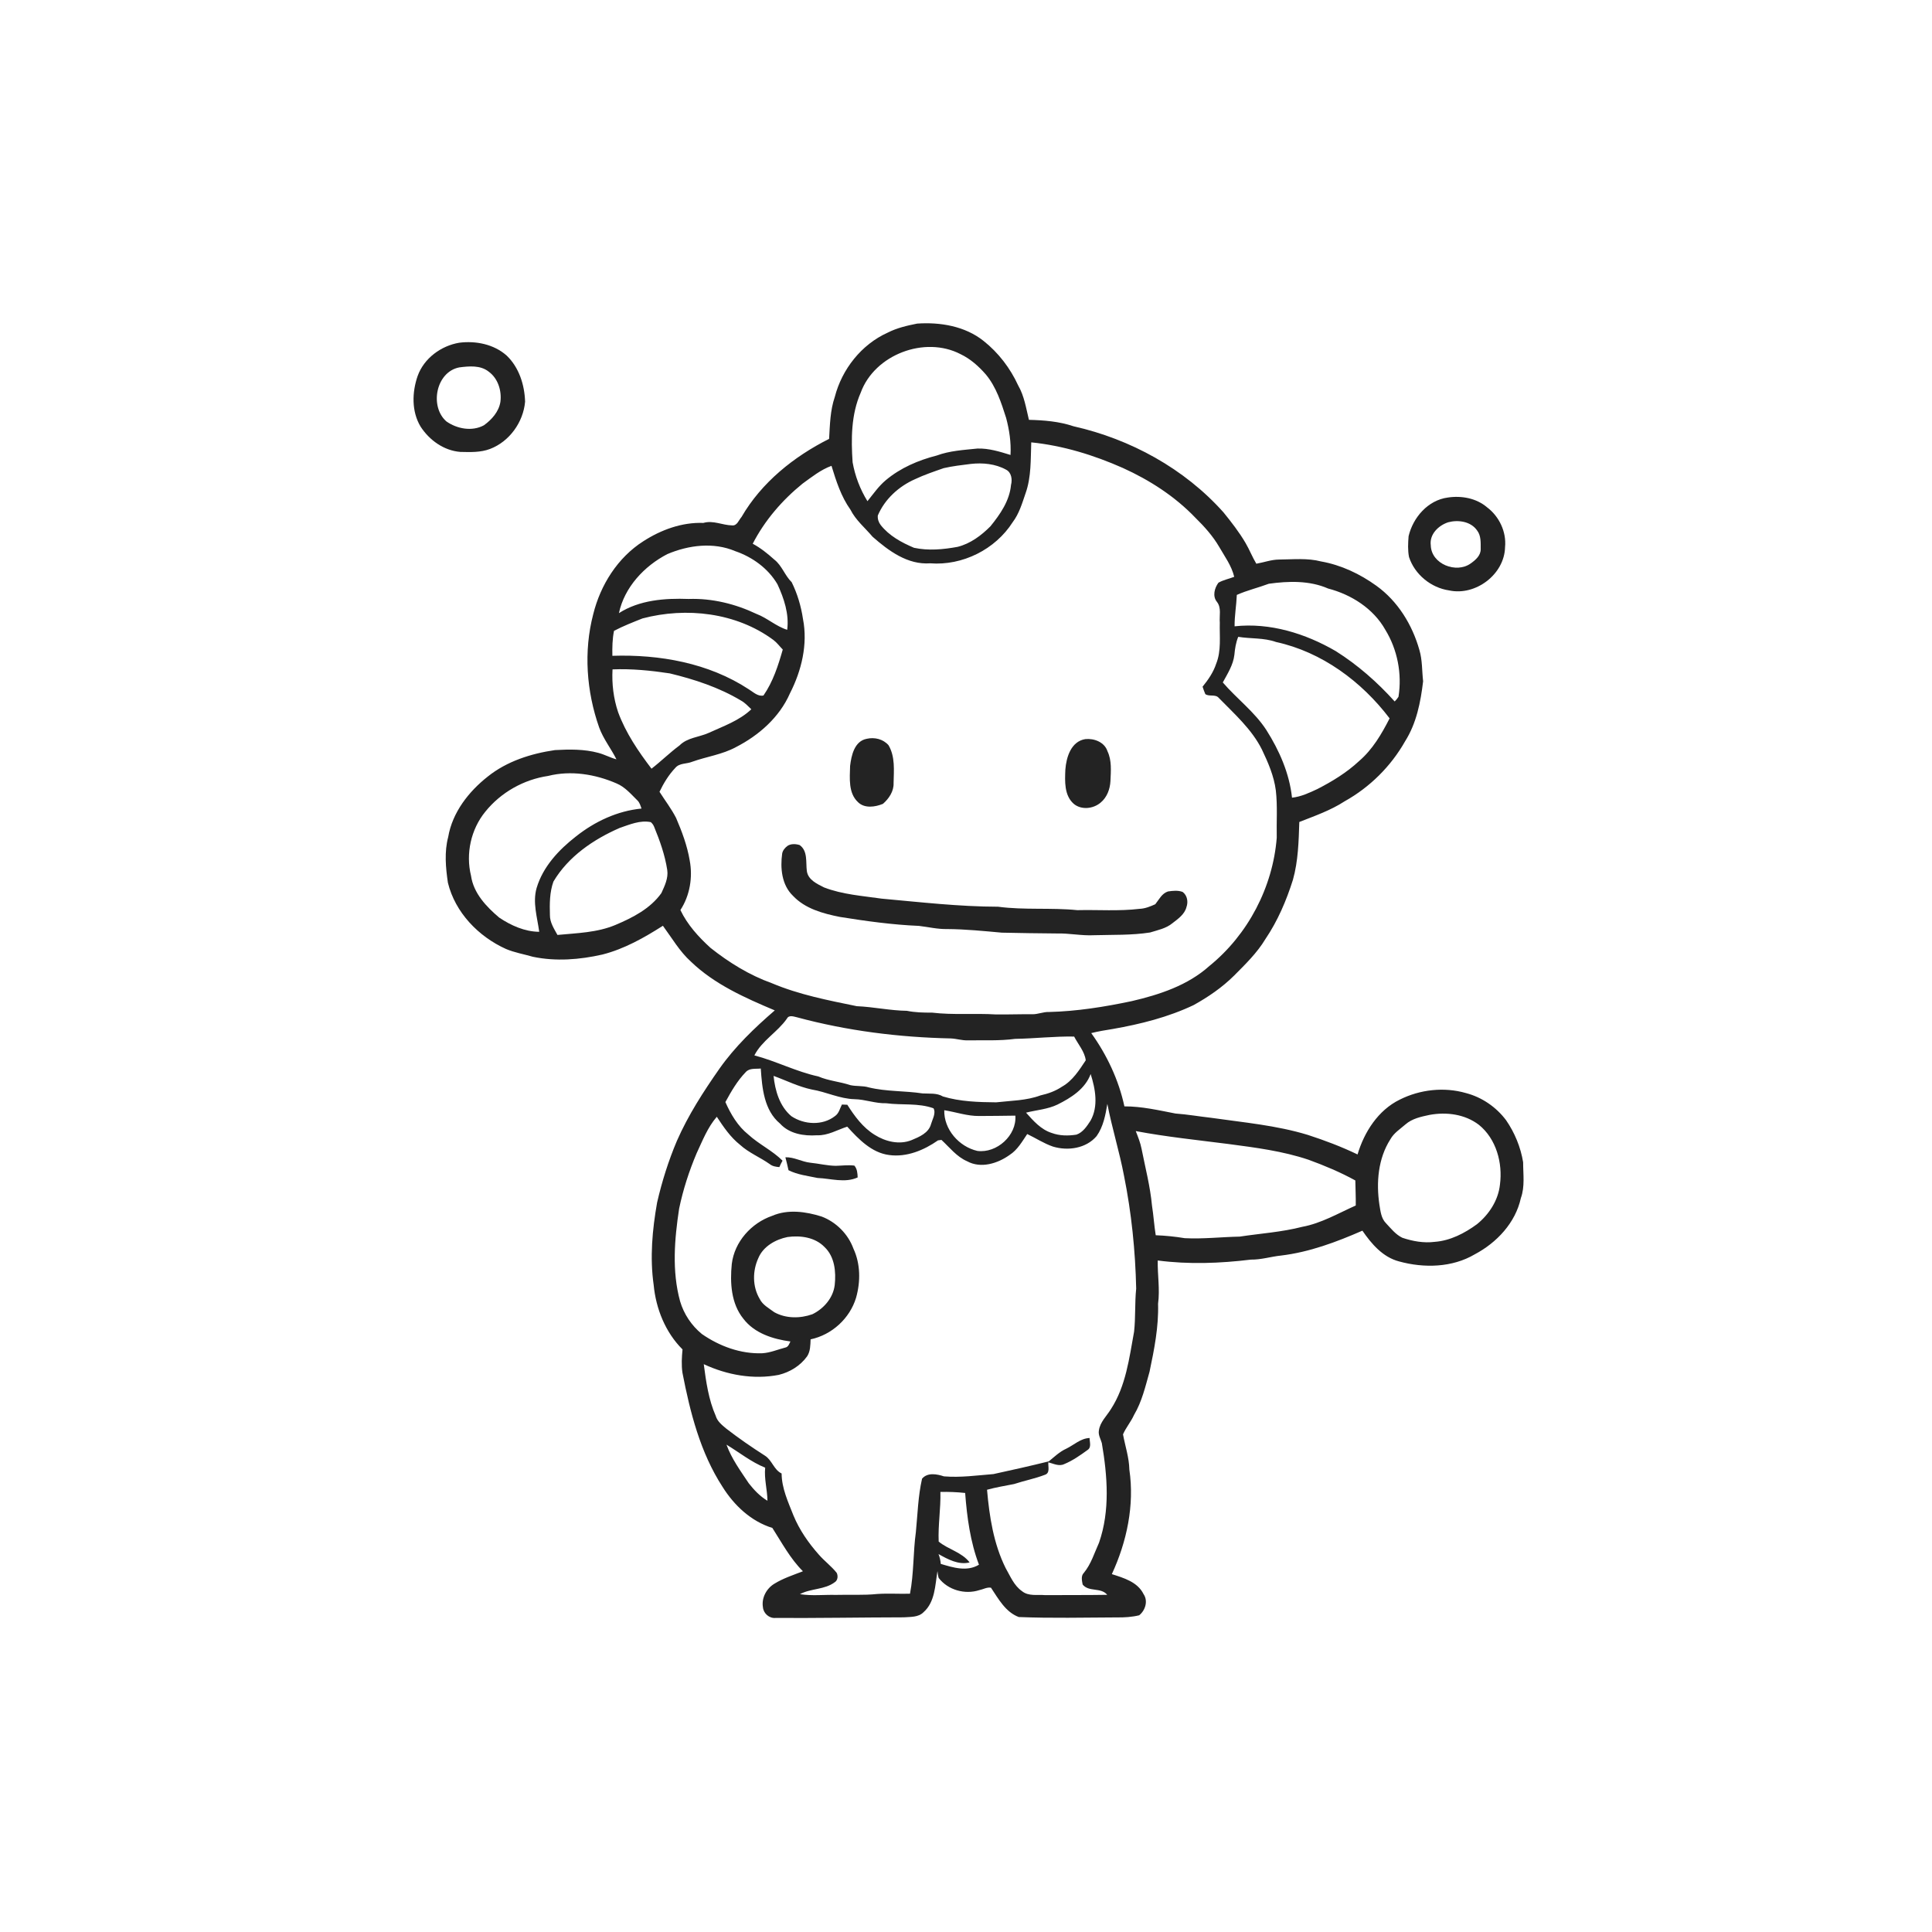 <svg xmlns="http://www.w3.org/2000/svg" width="1024pt" height="1024pt" viewBox="0 0 1024 1024" version="1.1">
<g id="#ffffffff">
<path fill="#ffffff" opacity="0" d=" M 0.00 0.00 L 1024.00 0.00 L 1024.00 1024.00 L 0.00 1024.00 L 0.00 0.00 M 470.51 176.30 C 456.56 182.57 446.23 195.71 442.45 210.41 C 440.00 217.53 439.88 225.17 439.44 232.61 C 420.74 242.01 403.63 255.72 393.02 274.01 C 391.55 275.65 390.69 278.78 388.02 278.47 C 382.89 278.37 377.97 275.64 372.80 277.16 C 361.46 276.74 350.39 280.79 340.96 286.88 C 327.38 295.53 318.26 310.04 314.43 325.51 C 309.26 345.23 310.83 366.45 317.58 385.62 C 319.80 391.69 323.87 396.74 326.73 402.46 C 323.44 401.59 320.44 399.90 317.15 399.04 C 309.67 397.01 301.81 397.14 294.13 397.56 C 281.44 399.42 268.68 403.46 258.54 411.58 C 248.40 419.55 239.76 430.62 237.56 443.59 C 235.46 451.51 236.22 459.87 237.40 467.87 C 241.26 483.67 253.58 496.39 268.19 502.98 C 272.76 504.91 277.69 505.73 282.44 507.11 C 294.61 509.66 307.26 508.66 319.30 505.92 C 330.87 502.98 341.36 497.04 351.35 490.68 C 356.14 497.17 360.20 504.28 366.26 509.74 C 378.75 521.74 394.89 528.88 410.65 535.53 C 399.90 544.81 389.57 554.73 381.35 566.38 C 372.85 578.53 364.74 591.06 358.77 604.69 C 354.30 615.23 350.85 626.20 348.28 637.36 C 345.74 651.73 344.38 666.54 346.46 681.06 C 347.65 693.64 352.69 706.21 361.75 715.22 C 361.36 719.32 361.11 723.47 361.71 727.58 C 365.78 748.58 371.17 769.89 382.94 788.03 C 389.11 797.90 398.08 806.35 409.37 809.84 C 414.41 817.71 418.86 826.13 425.57 832.80 C 420.45 834.79 415.15 836.50 410.45 839.40 C 406.25 841.90 403.53 846.96 404.37 851.87 C 404.63 855.11 407.69 857.84 410.98 857.55 C 433.66 857.67 456.34 857.26 479.03 857.22 C 482.58 856.94 486.79 857.27 489.49 854.50 C 495.62 849.12 495.63 840.19 496.87 832.73 C 497.04 833.93 497.16 835.14 497.51 836.33 C 502.41 842.75 511.42 845.28 519.06 842.80 C 521.10 842.40 523.13 841.13 525.24 841.52 C 529.18 847.43 532.95 854.43 539.96 857.06 C 557.30 857.76 574.69 857.33 592.04 857.26 C 595.97 857.32 599.94 857.07 603.78 856.14 C 607.04 853.58 608.61 848.53 606.11 844.91 C 602.93 838.45 595.61 836.35 589.30 834.32 C 597.24 817.17 601.37 797.77 598.58 778.92 C 598.46 772.54 596.35 766.44 595.22 760.23 C 596.80 756.60 599.44 753.56 601.06 749.95 C 605.24 742.90 607.08 734.86 609.28 727.05 C 611.78 715.18 614.16 703.19 613.80 691.00 C 614.83 683.36 613.48 675.73 613.62 668.08 C 630.00 670.23 646.66 669.61 663.01 667.62 C 668.43 667.71 673.62 666.02 678.97 665.47 C 694.02 663.67 708.29 658.31 722.10 652.28 C 726.92 659.29 732.90 666.30 741.47 668.56 C 754.67 672.21 769.72 671.90 781.74 664.77 C 793.31 658.64 803.23 648.10 806.08 635.04 C 808.30 628.92 807.28 622.35 807.29 616.00 C 805.98 608.02 802.83 600.36 798.24 593.71 C 793.00 586.74 785.41 581.53 776.95 579.34 C 765.40 576.01 752.59 577.45 741.89 582.83 C 730.44 588.43 723.08 599.97 719.53 611.88 C 711.02 607.79 702.18 604.44 693.20 601.53 C 676.53 596.44 659.10 594.93 641.94 592.46 C 635.62 591.75 629.36 590.65 623.02 590.19 C 614.09 588.46 605.10 586.37 595.96 586.40 C 592.95 572.42 586.70 559.17 578.38 547.56 C 582.15 546.62 585.98 545.98 589.82 545.38 C 604.49 542.81 619.11 539.14 632.62 532.73 C 640.38 528.43 647.77 523.37 654.09 517.10 C 660.09 511.06 666.31 505.04 670.72 497.68 C 677.21 488.09 681.81 477.32 685.28 466.31 C 688.08 456.35 688.33 445.94 688.66 435.67 C 696.86 432.44 705.27 429.53 712.71 424.69 C 726.04 417.25 737.24 406.15 744.75 392.86 C 750.77 383.35 752.97 372.09 754.28 361.10 C 753.65 355.56 753.91 349.90 752.31 344.51 C 748.55 331.16 740.87 318.62 729.50 310.46 C 720.80 304.18 710.81 299.46 700.22 297.58 C 692.95 295.69 685.38 296.51 677.97 296.57 C 673.84 296.59 669.92 298.09 665.88 298.78 C 663.74 295.23 662.25 291.33 660.15 287.76 C 656.77 282.01 652.66 276.72 648.46 271.55 C 627.75 248.34 599.18 232.74 568.98 225.93 C 561.39 223.36 553.31 222.72 545.35 222.52 C 543.84 216.33 542.89 209.88 539.65 204.28 C 535.46 195.15 529.21 186.96 521.33 180.71 C 511.53 172.87 498.35 170.66 486.12 171.51 C 480.78 172.57 475.39 173.81 470.51 176.30 M 243.42 181.65 C 233.75 183.27 224.72 189.90 221.36 199.27 C 218.37 207.89 218.08 218.07 222.91 226.10 C 227.56 233.29 235.26 238.84 243.95 239.52 C 249.24 239.64 254.73 239.87 259.76 237.94 C 270.03 234.01 277.35 223.77 278.31 212.91 C 278.04 204.01 275.11 194.73 268.54 188.46 C 261.78 182.44 252.21 180.54 243.42 181.65 M 767.39 263.70 C 756.85 265.09 748.93 274.26 746.58 284.21 C 746.30 287.87 746.09 291.62 746.81 295.24 C 749.81 304.46 758.47 311.54 768.02 312.92 C 782.02 316.00 797.38 304.48 797.71 290.00 C 798.51 281.90 794.61 273.70 788.14 268.86 C 782.48 264.03 774.61 262.61 767.39 263.70 Z" />
<path fill="#ffffff" opacity="0" d=" M 456.19 208.14 C 463.53 187.96 490.10 177.85 509.09 187.70 C 514.33 190.20 518.74 194.13 522.52 198.48 C 528.04 205.11 530.69 213.44 533.27 221.51 C 534.97 227.90 535.96 234.51 535.59 241.14 C 529.90 239.38 524.05 237.54 518.03 237.74 C 510.80 238.50 503.41 238.88 496.52 241.43 C 486.77 243.91 477.26 247.99 469.50 254.50 C 465.69 257.69 462.87 261.80 459.77 265.64 C 455.87 259.34 453.20 252.32 451.90 245.02 C 451.06 232.65 451.10 219.69 456.19 208.14 Z" />
<path fill="#ffffff" opacity="0" d=" M 243.42 194.73 C 248.60 194.06 254.62 193.48 258.99 196.96 C 263.93 200.52 265.98 207.08 265.23 212.95 C 264.42 218.18 260.64 222.42 256.48 225.41 C 250.23 228.81 242.26 227.33 236.61 223.37 C 227.55 215.46 231.06 197.12 243.42 194.73 Z" />
<path fill="#ffffff" opacity="0" d=" M 546.58 234.46 C 563.38 236.16 579.74 241.21 595.14 248.03 C 609.36 254.48 622.74 263.09 633.58 274.42 C 638.33 279.08 642.83 284.08 646.19 289.85 C 649.14 294.97 652.77 299.87 654.16 305.72 C 651.39 306.81 648.40 307.37 645.80 308.84 C 643.70 311.69 642.54 316.00 645.00 319.00 C 647.48 322.14 646.20 326.34 646.52 330.01 C 646.32 337.30 647.40 344.90 644.58 351.84 C 643.10 356.36 640.36 360.31 637.39 363.96 C 637.84 365.27 638.27 366.61 638.84 367.89 C 640.92 369.39 644.22 367.75 646.01 369.94 C 654.28 378.41 663.42 386.46 668.81 397.20 C 672.12 404.14 675.25 411.30 676.22 418.99 C 677.17 427.30 676.51 435.68 676.70 444.02 C 674.62 470.23 661.46 495.41 640.99 511.99 C 629.55 522.28 614.55 527.19 599.84 530.62 C 585.39 533.67 570.76 536.02 555.98 536.38 C 552.92 536.25 550.07 537.66 547.03 537.57 C 540.68 537.50 534.33 537.74 527.99 537.68 C 516.66 536.97 505.27 538.06 493.98 536.71 C 489.51 536.74 485.04 536.64 480.65 535.75 C 471.74 535.63 463.01 533.67 454.13 533.30 C 438.88 530.18 423.48 527.19 409.06 521.10 C 397.23 516.87 386.40 510.17 376.59 502.39 C 370.26 496.63 364.33 490.13 360.63 482.34 C 365.65 474.68 367.26 464.94 365.55 456.01 C 364.24 448.22 361.46 440.78 358.35 433.55 C 355.86 428.66 352.48 424.29 349.55 419.67 C 351.75 415.08 354.43 410.67 357.95 406.97 C 360.16 404.33 363.99 404.98 366.93 403.73 C 374.57 401.00 382.81 399.92 390.02 396.01 C 402.18 389.79 413.14 380.19 418.69 367.49 C 424.84 355.46 428.23 341.48 425.59 328.04 C 424.59 321.32 422.62 314.65 419.60 308.57 C 415.94 305.00 414.47 299.77 410.40 296.60 C 406.87 293.44 403.16 290.43 398.96 288.19 C 405.32 275.83 414.58 265.10 425.34 256.36 C 430.21 252.84 435.00 248.98 440.71 246.90 C 443.19 254.99 445.80 263.18 450.77 270.16 C 453.59 275.77 458.51 279.77 462.49 284.49 C 470.98 291.94 481.06 299.44 493.01 298.57 C 510.12 299.90 527.50 291.24 536.73 276.79 C 540.17 272.26 541.76 266.73 543.58 261.43 C 546.65 252.79 546.24 243.48 546.58 234.46 M 459.41 391.57 C 452.85 392.81 451.24 400.38 450.57 405.97 C 450.40 412.43 449.55 420.34 454.78 425.18 C 458.27 428.60 463.84 427.75 467.97 426.06 C 471.11 423.34 473.79 419.40 473.62 415.07 C 473.75 408.31 474.53 401.10 470.95 395.00 C 468.11 391.72 463.55 390.63 459.41 391.57 M 575.24 391.74 C 567.67 392.95 565.14 401.36 564.66 407.95 C 564.39 414.07 564.03 421.52 569.03 425.98 C 573.06 429.44 579.45 428.73 583.34 425.41 C 586.71 422.65 588.34 418.26 588.56 414.00 C 588.78 408.69 589.34 403.10 586.98 398.15 C 585.42 393.34 579.91 391.26 575.24 391.74 M 417.45 448.29 C 416.09 449.29 414.88 450.68 414.57 452.39 C 413.49 460.13 414.32 469.04 420.25 474.75 C 426.70 481.65 436.20 484.20 445.16 485.99 C 459.03 488.21 472.98 490.15 487.04 490.74 C 492.03 491.32 496.95 492.53 502.01 492.42 C 511.70 492.48 521.34 493.46 530.98 494.33 C 540.65 494.57 550.32 494.66 559.99 494.76 C 566.69 494.57 573.29 496.05 580.00 495.68 C 589.85 495.40 599.78 495.76 609.54 494.24 C 613.62 492.98 618.02 492.12 621.40 489.33 C 624.37 487.02 627.87 484.64 628.85 480.77 C 629.86 477.99 629.29 474.55 626.81 472.74 C 624.34 471.81 621.59 472.12 619.05 472.49 C 615.81 473.52 614.30 476.79 612.33 479.26 C 609.69 480.45 606.94 481.59 604.01 481.70 C 593.05 483.02 582.00 482.13 571.00 482.40 C 557.04 480.99 542.91 482.44 529.00 480.58 C 508.35 480.54 487.84 478.16 467.30 476.30 C 457.05 474.82 446.54 474.12 436.80 470.37 C 433.04 468.47 428.27 466.34 427.64 461.64 C 427.03 457.00 428.24 450.99 423.81 447.89 C 421.82 447.26 419.26 447.12 417.45 448.29 Z" />
<path fill="#ffffff" opacity="0" d=" M 514.53 245.89 C 520.82 245.19 527.55 245.81 533.17 248.90 C 536.10 250.33 536.63 254.14 535.86 257.00 C 535.10 265.42 530.11 272.59 524.94 278.96 C 520.09 283.83 514.30 288.17 507.52 289.85 C 499.92 291.24 492.07 291.98 484.44 290.34 C 477.83 287.54 471.25 283.99 466.75 278.23 C 465.66 276.81 465.08 275.01 465.26 273.22 C 468.96 264.51 476.39 257.78 484.97 253.98 C 489.89 251.65 495.07 249.92 500.20 248.12 C 504.92 247.04 509.74 246.49 514.53 245.89 Z" />
<path fill="#ffffff" opacity="0" d=" M 767.59 276.81 C 772.87 275.41 779.56 276.33 782.87 281.13 C 785.05 283.91 784.78 287.65 784.80 290.98 C 784.89 294.39 782.09 296.82 779.54 298.61 C 771.92 304.17 758.57 298.98 758.34 289.02 C 757.56 283.17 762.43 278.49 767.59 276.81 Z" />
<path fill="#ffffff" opacity="0" d=" M 353.69 293.69 C 364.93 288.91 378.17 287.23 389.66 292.11 C 398.80 295.24 407.16 301.28 412.08 309.69 C 415.54 317.18 418.32 325.45 417.23 333.81 C 411.31 331.98 406.70 327.56 400.93 325.38 C 389.74 320.07 377.43 317.04 365.01 317.46 C 352.39 317.00 338.95 317.99 328.04 324.98 C 330.97 311.24 341.45 300.04 353.69 293.69 Z" />
<path fill="#ffffff" opacity="0" d=" M 672.50 309.40 C 682.89 307.95 694.09 307.62 703.90 311.92 C 716.20 315.12 727.92 322.53 734.25 333.80 C 740.70 344.34 743.16 357.12 741.23 369.31 C 740.65 370.21 739.98 371.04 739.21 371.79 C 730.04 361.60 719.62 352.43 708.01 345.12 C 691.93 335.76 673.09 329.90 654.36 331.96 C 654.30 326.37 655.32 320.87 655.54 315.31 C 661.02 312.86 666.90 311.51 672.50 309.40 Z" />
<path fill="#ffffff" opacity="0" d=" M 340.54 327.78 C 363.77 321.65 390.27 324.67 409.88 339.17 C 411.79 340.59 413.21 342.57 414.88 344.27 C 412.46 352.75 409.73 361.30 404.66 368.62 C 401.69 369.33 399.18 366.71 396.80 365.30 C 375.61 351.39 349.57 346.78 324.57 347.59 C 324.49 343.16 324.55 338.72 325.44 334.36 C 330.31 331.80 335.44 329.81 340.54 327.78 Z" />
<path fill="#ffffff" opacity="0" d=" M 656.29 337.53 C 662.95 338.63 669.89 337.96 676.33 340.27 C 700.60 345.56 721.70 361.20 736.52 380.75 C 732.30 389.02 727.49 397.25 720.35 403.37 C 713.80 409.48 706.12 414.17 698.19 418.23 C 693.91 420.24 689.54 422.28 684.79 422.79 C 683.42 409.91 678.06 397.74 671.17 386.89 C 664.91 377.25 655.53 370.34 648.11 361.71 C 650.63 357.05 653.64 352.44 654.25 347.05 C 654.54 343.80 655.05 340.56 656.29 337.53 Z" />
<path fill="#ffffff" opacity="0" d=" M 324.65 354.79 C 334.80 354.37 344.96 355.39 354.99 356.91 C 368.10 360.08 381.13 364.35 392.76 371.32 C 394.87 372.48 396.50 374.29 398.22 375.93 C 391.81 381.99 383.41 384.87 375.55 388.48 C 370.45 390.76 364.28 390.92 360.16 395.10 C 354.98 398.93 350.41 403.48 345.31 407.42 C 338.27 398.18 331.66 388.45 327.62 377.48 C 325.16 370.20 324.24 362.46 324.65 354.79 Z" />
<path fill="#ffffff" opacity="0" d=" M 290.51 411.26 C 302.56 408.22 315.50 410.33 326.78 415.23 C 331.28 417.11 334.44 420.91 337.84 424.24 C 339.05 425.38 339.46 427.03 340.02 428.55 C 327.25 429.78 315.28 435.40 305.30 443.31 C 296.17 450.41 287.80 459.32 284.42 470.65 C 282.21 478.35 284.77 486.21 285.80 493.87 C 278.15 493.82 270.88 490.55 264.61 486.36 C 257.76 480.57 250.97 473.42 249.65 464.16 C 246.76 452.48 249.60 439.55 257.22 430.22 C 265.43 420.02 277.56 413.17 290.51 411.26 Z" />
<path fill="#ffffff" opacity="0" d=" M 328.58 438.77 C 333.82 437.00 339.28 434.60 344.94 435.75 C 345.71 436.41 346.29 437.21 346.68 438.16 C 349.73 445.58 352.45 453.20 353.66 461.16 C 354.29 465.45 352.28 469.57 350.54 473.37 C 344.67 481.60 335.36 486.37 326.27 490.21 C 316.52 494.33 305.83 494.54 295.47 495.54 C 293.66 492.26 291.43 488.90 291.47 485.02 C 291.29 479.08 291.30 472.89 293.33 467.25 C 301.23 453.93 314.61 444.84 328.58 438.77 Z" />
<path fill="#ffffff" opacity="0" d=" M 417.05 539.95 C 418.13 537.77 420.66 538.81 422.47 539.20 C 449.02 546.37 476.50 549.81 503.97 550.39 C 506.99 550.52 509.91 551.52 512.95 551.40 C 521.31 551.29 529.72 551.73 538.04 550.62 C 548.48 550.45 558.87 549.21 569.32 549.40 C 571.42 553.51 574.91 557.37 575.47 561.98 C 572.02 567.18 568.50 572.81 562.91 575.94 C 559.48 578.26 555.55 579.68 551.52 580.57 C 544.01 583.38 535.87 583.35 528.00 584.26 C 518.55 584.18 508.88 583.89 499.77 581.15 C 496.50 579.19 492.64 579.76 489.02 579.54 C 479.56 578.10 469.85 578.62 460.49 576.35 C 457.29 575.37 453.88 575.86 450.65 575.14 C 445.08 573.27 439.15 572.88 433.73 570.54 C 422.04 568.02 411.35 562.40 399.83 559.38 C 403.87 551.50 412.04 547.09 417.05 539.95 Z" />
<path fill="#ffffff" opacity="0" d=" M 395.24 568.26 C 397.24 565.97 400.53 566.65 403.23 566.34 C 403.92 576.64 404.94 588.47 413.46 595.55 C 418.35 600.94 426.05 602.20 433.00 601.72 C 438.74 601.96 443.75 598.84 449.05 597.15 C 455.05 603.76 461.98 611.01 471.30 612.19 C 480.55 613.45 489.71 609.64 497.17 604.42 C 497.63 604.36 498.54 604.24 498.99 604.17 C 503.32 608.17 507.03 613.08 512.59 615.49 C 519.88 619.48 528.81 616.68 535.14 612.13 C 539.30 609.45 541.75 605.05 544.45 601.06 C 549.01 603.24 553.27 606.06 558.08 607.71 C 566.01 610.11 575.63 608.73 581.22 602.17 C 584.78 597.17 585.93 591.00 586.92 585.07 C 589.37 597.86 593.31 610.32 595.74 623.13 C 599.71 642.84 601.76 662.92 602.20 683.00 C 601.41 690.58 601.93 698.23 601.09 705.81 C 598.52 719.84 596.76 734.62 588.81 746.86 C 586.56 750.53 583.05 753.71 582.44 758.15 C 581.99 760.53 583.36 762.66 583.99 764.87 C 586.96 782.25 588.42 800.69 582.51 817.66 C 580.04 823.08 578.32 828.97 574.47 833.64 C 572.82 835.26 573.45 837.81 573.83 839.84 C 577.17 843.96 583.47 841.17 586.85 845.29 C 575.91 845.48 564.96 845.37 554.02 845.45 C 549.88 845.09 545.11 846.19 541.64 843.31 C 537.40 840.35 535.46 835.37 532.98 831.05 C 526.60 818.17 524.39 803.78 523.15 789.60 C 527.86 788.29 532.70 787.52 537.49 786.57 C 542.88 784.79 548.52 783.72 553.82 781.67 C 556.71 780.73 555.42 777.29 555.64 775.06 C 558.35 775.75 561.28 777.35 564.07 776.00 C 568.56 774.15 572.58 771.32 576.48 768.48 C 578.61 767.09 577.49 764.23 577.51 762.17 C 572.75 762.34 569.19 765.89 565.10 767.86 C 561.59 769.45 558.83 772.16 555.89 774.55 C 546.15 776.96 536.36 779.16 526.56 781.29 C 517.82 781.99 509.08 783.23 500.29 782.50 C 496.56 781.26 491.61 780.32 488.71 783.73 C 486.59 793.01 486.36 802.58 485.43 812.02 C 483.94 822.87 484.40 833.91 482.31 844.70 C 476.53 844.86 470.76 844.45 464.99 844.84 C 457.68 845.60 450.33 845.12 443.00 845.33 C 436.66 845.18 430.28 845.94 423.99 844.94 C 429.79 841.81 437.11 842.66 442.50 838.56 C 444.09 837.57 444.24 835.14 443.46 833.63 C 440.64 830.09 436.96 827.40 434.01 824.00 C 428.53 817.83 423.75 810.95 420.58 803.30 C 417.74 796.08 414.34 788.90 414.27 780.98 C 410.08 778.96 409.24 773.91 405.41 771.52 C 398.36 767.01 391.46 762.26 384.85 757.13 C 382.65 755.27 380.21 753.37 379.36 750.48 C 375.55 741.80 374.23 732.35 373.01 723.04 C 385.33 728.79 399.33 731.32 412.77 728.71 C 418.71 727.25 424.22 723.87 427.80 718.87 C 429.54 716.20 429.51 712.93 429.63 709.88 C 440.86 707.52 450.41 698.83 453.73 687.85 C 456.15 679.35 456.10 669.86 452.32 661.77 C 449.51 654.05 443.14 647.68 435.47 644.79 C 427.10 642.15 417.60 640.82 409.31 644.40 C 398.25 648.19 389.27 658.15 387.86 669.93 C 386.87 679.82 387.47 690.90 394.00 698.96 C 399.88 706.68 409.70 709.77 418.94 711.01 C 418.30 712.23 417.87 713.88 416.31 714.21 C 412.24 715.25 408.30 716.99 404.06 717.25 C 392.58 717.68 381.36 713.54 372.01 707.06 C 366.53 702.58 362.45 696.47 360.45 689.67 C 356.07 673.65 357.49 656.81 359.95 640.60 C 362.04 630.55 365.22 620.72 369.22 611.27 C 372.34 604.60 375.04 597.55 379.92 591.91 C 383.45 597.28 387.12 602.71 392.21 606.75 C 396.89 611.02 402.86 613.38 407.99 617.01 C 409.44 618.18 411.27 618.44 413.07 618.59 C 413.57 617.41 414.13 616.28 414.76 615.18 C 409.32 609.77 402.25 606.50 396.63 601.34 C 391.04 596.88 387.33 590.57 384.47 584.12 C 387.53 578.51 390.76 572.88 395.24 568.26 M 416.27 613.38 C 416.84 615.65 417.46 617.93 417.92 620.24 C 422.73 622.65 428.13 623.25 433.33 624.35 C 440.39 624.63 447.78 627.15 454.58 624.07 C 454.50 621.87 454.34 619.52 452.83 617.79 C 449.54 617.37 446.23 617.84 442.94 617.91 C 438.38 617.84 433.94 616.70 429.42 616.26 C 424.92 615.76 420.87 613.22 416.27 613.38 Z" />
<path fill="#ffffff" opacity="0" d=" M 578.07 569.26 C 580.59 577.14 582.28 586.39 578.00 593.98 C 576.10 596.90 573.98 600.19 570.54 601.38 C 566.18 602.08 561.60 602.03 557.42 600.49 C 551.73 598.69 547.67 594.04 543.82 589.73 C 549.39 588.31 555.28 587.97 560.53 585.42 C 567.70 581.85 575.18 577.14 578.07 569.26 Z" />
<path fill="#ffffff" opacity="0" d=" M 410.01 570.24 C 416.75 572.69 423.22 575.98 430.28 577.47 C 437.94 578.72 445.10 582.42 452.96 582.59 C 458.62 582.71 463.99 584.91 469.68 584.74 C 478.02 585.86 486.72 584.50 494.78 587.42 C 496.19 590.00 494.23 593.14 493.48 595.75 C 492.23 600.51 487.29 602.56 483.17 604.28 C 476.67 606.90 469.31 605.08 463.58 601.47 C 457.35 597.64 452.95 591.61 449.09 585.54 C 448.13 585.51 447.18 585.47 446.23 585.43 C 445.14 587.52 444.66 590.11 442.60 591.52 C 435.98 596.71 426.22 596.14 419.43 591.60 C 413.21 586.37 410.80 578.04 410.01 570.24 Z" />
<path fill="#ffffff" opacity="0" d=" M 500.48 588.44 C 506.67 589.41 512.68 591.58 519.01 591.50 C 525.39 591.53 531.77 591.36 538.16 591.31 C 538.96 601.77 528.32 611.37 518.01 610.01 C 508.29 607.78 500.23 598.58 500.48 588.44 Z" />
<path fill="#ffffff" opacity="0" d=" M 757.72 590.91 C 766.68 589.27 776.47 590.52 783.86 596.19 C 793.08 603.65 796.52 616.46 795.00 627.90 C 794.10 636.21 789.23 643.67 782.82 648.86 C 776.25 653.67 768.63 657.62 760.38 658.21 C 754.60 658.94 748.76 657.89 743.29 656.05 C 739.72 654.35 737.24 651.12 734.59 648.32 C 732.01 645.71 731.69 641.91 731.11 638.50 C 729.37 626.76 730.40 614.06 736.92 603.86 C 738.78 600.49 742.12 598.41 744.95 595.94 C 748.49 592.84 753.24 591.86 757.72 590.91 Z" />
<path fill="#ffffff" opacity="0" d=" M 601.98 599.50 C 618.27 602.57 634.77 604.25 651.21 606.36 C 665.47 608.25 679.85 610.08 693.55 614.69 C 702.05 617.79 710.41 621.30 718.35 625.66 C 718.42 630.08 718.65 634.51 718.58 638.94 C 709.28 643.08 700.32 648.38 690.19 650.25 C 679.32 653.05 668.10 653.75 657.05 655.43 C 647.35 655.62 637.66 656.76 627.95 656.26 C 622.86 655.42 617.72 654.90 612.56 654.70 C 611.71 649.48 611.41 644.20 610.58 638.99 C 609.64 628.83 607.04 618.95 605.07 608.97 C 604.44 605.69 603.18 602.60 601.98 599.50 Z" />
<path fill="#ffffff" opacity="0" d=" M 417.39 655.65 C 424.26 654.70 432.01 655.76 437.03 660.97 C 442.42 666.08 443.17 674.07 442.42 681.06 C 441.63 687.89 436.61 693.64 430.57 696.58 C 424.07 698.88 416.52 698.90 410.40 695.51 C 407.60 693.40 404.20 691.67 402.62 688.39 C 398.78 681.91 398.81 673.56 401.94 666.81 C 404.51 660.61 411.07 656.93 417.39 655.65 Z" />
<path fill="#ffffff" opacity="0" d=" M 385.05 765.70 C 391.86 769.80 398.13 774.91 405.56 777.90 C 404.96 783.80 406.69 789.55 406.77 795.43 C 402.83 793.10 399.66 789.73 396.86 786.17 C 392.50 779.60 387.75 773.17 385.05 765.70 Z" />
<path fill="#ffffff" opacity="0" d=" M 498.43 790.75 C 502.81 790.66 507.19 790.84 511.55 791.30 C 512.53 804.20 514.26 817.15 518.87 829.32 C 512.50 833.19 505.17 830.84 498.63 828.90 C 498.48 827.10 498.09 825.35 497.43 823.69 C 502.40 826.47 508.04 829.58 513.92 828.12 C 509.79 822.67 502.66 821.30 497.52 817.08 C 497.14 808.27 498.67 799.55 498.43 790.75 Z" />
</g>
<g id="#232323ff">
<path fill="#232323" opacity="1.00" d=" M 470.51 176.30 C 475.39 173.81 480.78 172.57 486.12 171.51 C 498.35 170.66 511.53 172.87 521.33 180.71 C 529.21 186.96 535.46 195.15 539.65 204.28 C 542.89 209.88 543.84 216.33 545.35 222.52 C 553.31 222.72 561.39 223.36 568.98 225.93 C 599.18 232.74 627.75 248.34 648.46 271.55 C 652.66 276.72 656.77 282.01 660.15 287.76 C 662.25 291.33 663.74 295.23 665.88 298.78 C 669.92 298.09 673.84 296.59 677.97 296.57 C 685.38 296.51 692.95 295.69 700.22 297.58 C 710.81 299.46 720.80 304.18 729.50 310.46 C 740.87 318.62 748.55 331.16 752.31 344.51 C 753.91 349.90 753.65 355.56 754.28 361.10 C 752.97 372.09 750.77 383.35 744.75 392.86 C 737.24 406.15 726.04 417.25 712.71 424.69 C 705.27 429.53 696.86 432.44 688.66 435.67 C 688.33 445.94 688.08 456.35 685.28 466.31 C 681.81 477.32 677.21 488.09 670.72 497.68 C 666.31 505.04 660.09 511.06 654.09 517.10 C 647.77 523.37 640.38 528.43 632.62 532.73 C 619.11 539.14 604.49 542.81 589.82 545.38 C 585.98 545.98 582.15 546.62 578.38 547.56 C 586.70 559.17 592.95 572.42 595.96 586.40 C 605.10 586.37 614.09 588.46 623.02 590.19 C 629.36 590.65 635.62 591.75 641.94 592.46 C 659.10 594.93 676.53 596.44 693.20 601.53 C 702.18 604.44 711.02 607.79 719.53 611.88 C 723.08 599.97 730.44 588.43 741.89 582.83 C 752.59 577.45 765.40 576.01 776.95 579.34 C 785.41 581.53 793.00 586.74 798.24 593.71 C 802.83 600.36 805.98 608.02 807.29 616.00 C 807.28 622.35 808.30 628.92 806.08 635.04 C 803.23 648.10 793.31 658.64 781.74 664.77 C 769.72 671.90 754.67 672.21 741.47 668.56 C 732.90 666.30 726.92 659.29 722.10 652.28 C 708.29 658.31 694.02 663.67 678.97 665.47 C 673.62 666.02 668.43 667.71 663.01 667.62 C 646.66 669.61 630.00 670.23 613.62 668.08 C 613.48 675.73 614.83 683.36 613.80 691.00 C 614.16 703.19 611.78 715.18 609.28 727.05 C 607.08 734.86 605.24 742.90 601.06 749.95 C 599.44 753.56 596.80 756.60 595.22 760.23 C 596.35 766.44 598.46 772.54 598.58 778.92 C 601.37 797.77 597.24 817.17 589.30 834.32 C 595.61 836.35 602.93 838.45 606.11 844.91 C 608.61 848.53 607.04 853.58 603.78 856.14 C 599.94 857.07 595.97 857.32 592.04 857.26 C 574.69 857.33 557.30 857.76 539.96 857.06 C 532.95 854.43 529.18 847.43 525.24 841.52 C 523.13 841.13 521.10 842.40 519.06 842.80 C 511.42 845.28 502.41 842.75 497.51 836.33 C 497.16 835.14 497.04 833.93 496.87 832.73 C 495.63 840.19 495.62 849.12 489.49 854.50 C 486.79 857.27 482.58 856.94 479.03 857.22 C 456.34 857.26 433.66 857.67 410.98 857.55 C 407.69 857.84 404.63 855.11 404.37 851.87 C 403.53 846.96 406.25 841.90 410.45 839.40 C 415.15 836.50 420.45 834.79 425.57 832.80 C 418.86 826.13 414.41 817.71 409.37 809.84 C 398.08 806.35 389.11 797.90 382.94 788.03 C 371.17 769.89 365.78 748.58 361.71 727.58 C 361.11 723.47 361.36 719.32 361.75 715.22 C 352.69 706.21 347.65 693.64 346.46 681.06 C 344.38 666.54 345.74 651.73 348.28 637.36 C 350.85 626.20 354.30 615.23 358.77 604.69 C 364.74 591.06 372.85 578.53 381.35 566.38 C 389.57 554.73 399.90 544.81 410.65 535.53 C 394.89 528.88 378.75 521.74 366.26 509.74 C 360.20 504.28 356.14 497.17 351.35 490.68 C 341.36 497.04 330.87 502.98 319.30 505.92 C 307.26 508.66 294.61 509.66 282.44 507.11 C 277.69 505.73 272.76 504.91 268.19 502.98 C 253.58 496.39 241.26 483.67 237.40 467.87 C 236.22 459.87 235.46 451.51 237.56 443.59 C 239.76 430.62 248.40 419.55 258.54 411.58 C 268.68 403.46 281.44 399.42 294.13 397.56 C 301.81 397.14 309.67 397.01 317.15 399.04 C 320.44 399.90 323.44 401.59 326.73 402.46 C 323.87 396.74 319.80 391.69 317.58 385.62 C 310.83 366.45 309.26 345.23 314.43 325.51 C 318.26 310.04 327.38 295.53 340.96 286.88 C 350.39 280.79 361.46 276.74 372.80 277.16 C 377.97 275.64 382.89 278.37 388.02 278.47 C 390.69 278.78 391.55 275.65 393.02 274.01 C 403.63 255.72 420.74 242.01 439.44 232.61 C 439.88 225.17 440.00 217.53 442.45 210.41 C 446.23 195.71 456.56 182.57 470.51 176.30 M 456.19 208.14 C 451.10 219.69 451.06 232.65 451.90 245.02 C 453.20 252.32 455.87 259.34 459.77 265.64 C 462.87 261.80 465.69 257.69 469.50 254.50 C 477.26 247.99 486.77 243.91 496.52 241.43 C 503.41 238.88 510.80 238.50 518.03 237.74 C 524.05 237.54 529.90 239.38 535.59 241.14 C 535.96 234.51 534.97 227.90 533.27 221.51 C 530.69 213.44 528.04 205.11 522.52 198.48 C 518.74 194.13 514.33 190.20 509.09 187.70 C 490.10 177.85 463.53 187.96 456.19 208.14 M 546.58 234.46 C 546.24 243.48 546.65 252.79 543.58 261.43 C 541.76 266.73 540.17 272.26 536.73 276.79 C 527.50 291.24 510.12 299.90 493.01 298.57 C 481.06 299.44 470.98 291.94 462.49 284.49 C 458.51 279.77 453.59 275.77 450.77 270.16 C 445.80 263.18 443.19 254.99 440.71 246.90 C 435.00 248.98 430.21 252.84 425.34 256.36 C 414.58 265.10 405.32 275.83 398.96 288.19 C 403.16 290.43 406.87 293.44 410.40 296.60 C 414.47 299.77 415.94 305.00 419.60 308.57 C 422.62 314.65 424.59 321.32 425.59 328.04 C 428.23 341.48 424.84 355.46 418.69 367.49 C 413.14 380.19 402.18 389.79 390.02 396.01 C 382.81 399.92 374.57 401.00 366.93 403.73 C 363.99 404.98 360.16 404.33 357.95 406.97 C 354.43 410.67 351.75 415.08 349.55 419.67 C 352.48 424.29 355.86 428.66 358.35 433.55 C 361.46 440.78 364.24 448.22 365.55 456.01 C 367.26 464.94 365.65 474.68 360.63 482.34 C 364.33 490.13 370.26 496.63 376.59 502.39 C 386.40 510.17 397.23 516.87 409.06 521.10 C 423.48 527.19 438.88 530.18 454.13 533.30 C 463.01 533.67 471.74 535.63 480.65 535.75 C 485.04 536.64 489.51 536.74 493.98 536.71 C 505.27 538.06 516.66 536.97 527.99 537.68 C 534.33 537.74 540.68 537.50 547.03 537.57 C 550.07 537.66 552.92 536.25 555.98 536.38 C 570.76 536.02 585.39 533.67 599.84 530.62 C 614.55 527.19 629.55 522.28 640.99 511.99 C 661.46 495.41 674.62 470.23 676.70 444.02 C 676.51 435.68 677.17 427.30 676.22 418.99 C 675.25 411.30 672.12 404.14 668.81 397.20 C 663.42 386.46 654.28 378.41 646.01 369.94 C 644.22 367.75 640.92 369.39 638.84 367.89 C 638.27 366.61 637.84 365.27 637.39 363.96 C 640.36 360.31 643.10 356.36 644.58 351.84 C 647.40 344.90 646.32 337.30 646.52 330.01 C 646.20 326.34 647.48 322.14 645.00 319.00 C 642.54 316.00 643.70 311.69 645.80 308.84 C 648.40 307.37 651.39 306.81 654.16 305.72 C 652.77 299.87 649.14 294.97 646.19 289.85 C 642.83 284.08 638.33 279.08 633.58 274.42 C 622.74 263.09 609.36 254.48 595.14 248.03 C 579.74 241.21 563.38 236.16 546.58 234.46 M 514.53 245.89 C 509.74 246.49 504.92 247.04 500.20 248.12 C 495.07 249.92 489.89 251.65 484.97 253.98 C 476.39 257.78 468.96 264.51 465.26 273.22 C 465.08 275.01 465.66 276.81 466.75 278.23 C 471.25 283.99 477.83 287.54 484.44 290.34 C 492.07 291.98 499.92 291.24 507.52 289.85 C 514.30 288.17 520.09 283.83 524.94 278.96 C 530.11 272.59 535.10 265.42 535.86 257.00 C 536.63 254.14 536.10 250.33 533.17 248.90 C 527.55 245.81 520.82 245.19 514.53 245.89 M 353.69 293.69 C 341.45 300.04 330.97 311.24 328.04 324.98 C 338.95 317.99 352.39 317.00 365.01 317.46 C 377.43 317.04 389.74 320.07 400.93 325.38 C 406.70 327.56 411.31 331.98 417.23 333.81 C 418.32 325.45 415.54 317.18 412.08 309.69 C 407.16 301.28 398.80 295.24 389.66 292.11 C 378.17 287.23 364.93 288.91 353.69 293.69 M 672.50 309.40 C 666.90 311.51 661.02 312.86 655.54 315.31 C 655.32 320.87 654.30 326.37 654.36 331.96 C 673.09 329.90 691.93 335.76 708.01 345.12 C 719.62 352.43 730.04 361.60 739.21 371.79 C 739.98 371.04 740.65 370.21 741.23 369.31 C 743.16 357.12 740.70 344.34 734.25 333.80 C 727.92 322.53 716.20 315.12 703.90 311.92 C 694.09 307.62 682.89 307.95 672.50 309.40 M 340.54 327.78 C 335.44 329.81 330.31 331.80 325.44 334.36 C 324.55 338.72 324.49 343.16 324.57 347.59 C 349.57 346.78 375.61 351.39 396.80 365.30 C 399.18 366.71 401.69 369.33 404.66 368.62 C 409.73 361.30 412.46 352.75 414.88 344.27 C 413.21 342.57 411.79 340.59 409.88 339.17 C 390.27 324.67 363.77 321.65 340.54 327.78 M 656.29 337.53 C 655.05 340.56 654.54 343.80 654.25 347.05 C 653.64 352.44 650.63 357.05 648.11 361.71 C 655.53 370.34 664.91 377.25 671.17 386.89 C 678.06 397.74 683.42 409.91 684.79 422.79 C 689.54 422.28 693.91 420.24 698.19 418.23 C 706.12 414.17 713.80 409.48 720.35 403.37 C 727.49 397.25 732.30 389.02 736.52 380.75 C 721.70 361.20 700.60 345.56 676.33 340.27 C 669.89 337.96 662.95 338.63 656.29 337.53 M 324.65 354.79 C 324.24 362.46 325.16 370.20 327.62 377.48 C 331.66 388.45 338.27 398.18 345.31 407.42 C 350.41 403.48 354.98 398.93 360.16 395.10 C 364.28 390.92 370.45 390.76 375.55 388.48 C 383.41 384.87 391.81 381.99 398.22 375.93 C 396.50 374.29 394.87 372.48 392.76 371.32 C 381.13 364.35 368.10 360.08 354.99 356.91 C 344.96 355.39 334.80 354.37 324.65 354.79 M 290.51 411.26 C 277.56 413.17 265.43 420.02 257.22 430.22 C 249.60 439.55 246.76 452.48 249.65 464.16 C 250.97 473.42 257.76 480.57 264.61 486.36 C 270.88 490.55 278.15 493.82 285.80 493.87 C 284.77 486.21 282.21 478.35 284.42 470.65 C 287.80 459.32 296.17 450.41 305.30 443.31 C 315.28 435.40 327.25 429.78 340.02 428.55 C 339.46 427.03 339.05 425.38 337.84 424.24 C 334.44 420.91 331.28 417.11 326.78 415.23 C 315.50 410.33 302.56 408.22 290.51 411.26 M 328.58 438.77 C 314.61 444.84 301.23 453.93 293.33 467.25 C 291.30 472.89 291.29 479.08 291.47 485.02 C 291.43 488.90 293.66 492.26 295.47 495.54 C 305.83 494.54 316.52 494.33 326.27 490.21 C 335.36 486.37 344.67 481.60 350.54 473.37 C 352.28 469.57 354.29 465.45 353.66 461.16 C 352.45 453.20 349.73 445.58 346.68 438.16 C 346.29 437.21 345.71 436.41 344.94 435.75 C 339.28 434.60 333.82 437.00 328.58 438.77 M 417.05 539.95 C 412.04 547.09 403.87 551.50 399.83 559.38 C 411.35 562.40 422.04 568.02 433.73 570.54 C 439.15 572.88 445.08 573.27 450.65 575.14 C 453.88 575.86 457.29 575.37 460.49 576.35 C 469.85 578.62 479.56 578.10 489.02 579.54 C 492.64 579.76 496.50 579.19 499.77 581.15 C 508.88 583.89 518.55 584.18 528.00 584.26 C 535.87 583.35 544.01 583.38 551.52 580.57 C 555.55 579.68 559.48 578.26 562.91 575.94 C 568.50 572.81 572.02 567.18 575.47 561.98 C 574.91 557.37 571.42 553.51 569.32 549.40 C 558.87 549.21 548.48 550.45 538.04 550.62 C 529.72 551.73 521.31 551.29 512.95 551.40 C 509.91 551.52 506.99 550.52 503.97 550.39 C 476.50 549.81 449.02 546.37 422.47 539.20 C 420.66 538.81 418.13 537.77 417.05 539.95 M 395.24 568.26 C 390.76 572.88 387.53 578.51 384.47 584.12 C 387.33 590.57 391.04 596.88 396.63 601.34 C 402.25 606.50 409.32 609.77 414.76 615.18 C 414.13 616.28 413.57 617.41 413.07 618.59 C 411.27 618.44 409.44 618.18 407.99 617.01 C 402.86 613.38 396.89 611.02 392.21 606.75 C 387.12 602.71 383.45 597.28 379.92 591.91 C 375.04 597.55 372.34 604.60 369.22 611.27 C 365.22 620.72 362.04 630.55 359.95 640.60 C 357.49 656.81 356.07 673.65 360.45 689.67 C 362.45 696.47 366.53 702.58 372.01 707.06 C 381.36 713.54 392.58 717.68 404.06 717.25 C 408.30 716.99 412.24 715.25 416.31 714.21 C 417.87 713.88 418.30 712.23 418.94 711.01 C 409.70 709.77 399.88 706.68 394.00 698.96 C 387.47 690.90 386.87 679.82 387.86 669.93 C 389.27 658.15 398.25 648.19 409.31 644.40 C 417.60 640.82 427.10 642.15 435.47 644.79 C 443.14 647.68 449.51 654.05 452.32 661.77 C 456.10 669.86 456.15 679.35 453.73 687.85 C 450.41 698.83 440.86 707.52 429.63 709.88 C 429.51 712.93 429.54 716.20 427.80 718.87 C 424.22 723.87 418.71 727.25 412.77 728.71 C 399.33 731.32 385.33 728.79 373.01 723.04 C 374.23 732.35 375.55 741.80 379.36 750.48 C 380.21 753.37 382.65 755.27 384.85 757.13 C 391.46 762.26 398.36 767.01 405.41 771.52 C 409.24 773.91 410.08 778.96 414.27 780.98 C 414.34 788.90 417.74 796.08 420.58 803.30 C 423.75 810.95 428.53 817.83 434.01 824.00 C 436.96 827.40 440.64 830.09 443.46 833.63 C 444.24 835.14 444.09 837.57 442.50 838.56 C 437.11 842.66 429.79 841.81 423.99 844.94 C 430.28 845.94 436.66 845.18 443.00 845.33 C 450.33 845.12 457.68 845.60 464.99 844.84 C 470.76 844.45 476.53 844.86 482.31 844.70 C 484.40 833.91 483.94 822.87 485.43 812.02 C 486.36 802.58 486.59 793.01 488.71 783.73 C 491.61 780.32 496.56 781.26 500.29 782.50 C 509.08 783.23 517.82 781.99 526.56 781.29 C 536.36 779.16 546.15 776.96 555.89 774.55 C 558.83 772.16 561.59 769.45 565.10 767.86 C 569.19 765.89 572.75 762.34 577.51 762.17 C 577.49 764.23 578.61 767.09 576.48 768.48 C 572.58 771.32 568.56 774.15 564.07 776.00 C 561.28 777.35 558.35 775.75 555.64 775.06 C 555.42 777.29 556.71 780.73 553.82 781.67 C 548.52 783.72 542.88 784.79 537.49 786.57 C 532.70 787.52 527.86 788.29 523.15 789.60 C 524.39 803.78 526.60 818.17 532.98 831.05 C 535.46 835.37 537.40 840.35 541.64 843.31 C 545.11 846.19 549.88 845.09 554.02 845.45 C 564.96 845.37 575.91 845.48 586.85 845.29 C 583.47 841.17 577.17 843.96 573.83 839.84 C 573.45 837.81 572.82 835.26 574.47 833.64 C 578.32 828.97 580.04 823.08 582.51 817.66 C 588.42 800.69 586.96 782.25 583.99 764.87 C 583.36 762.66 581.99 760.53 582.44 758.15 C 583.05 753.71 586.56 750.53 588.81 746.86 C 596.76 734.62 598.52 719.84 601.09 705.81 C 601.93 698.23 601.41 690.58 602.20 683.00 C 601.76 662.92 599.71 642.84 595.74 623.13 C 593.31 610.32 589.37 597.86 586.92 585.07 C 585.93 591.00 584.78 597.17 581.22 602.17 C 575.63 608.73 566.01 610.11 558.08 607.71 C 553.27 606.06 549.01 603.24 544.45 601.06 C 541.75 605.05 539.30 609.45 535.14 612.13 C 528.81 616.68 519.88 619.48 512.59 615.49 C 507.03 613.08 503.32 608.17 498.99 604.17 C 498.54 604.24 497.63 604.36 497.17 604.42 C 489.71 609.64 480.55 613.45 471.30 612.19 C 461.98 611.01 455.05 603.76 449.05 597.15 C 443.75 598.84 438.74 601.96 433.00 601.72 C 426.05 602.20 418.35 600.94 413.46 595.55 C 404.94 588.47 403.92 576.64 403.23 566.34 C 400.53 566.65 397.24 565.97 395.24 568.26 M 578.07 569.26 C 575.18 577.14 567.70 581.85 560.53 585.42 C 555.28 587.97 549.39 588.31 543.82 589.73 C 547.67 594.04 551.73 598.69 557.42 600.49 C 561.60 602.03 566.18 602.08 570.54 601.38 C 573.98 600.19 576.10 596.90 578.00 593.98 C 582.28 586.39 580.59 577.14 578.07 569.26 M 410.01 570.24 C 410.80 578.04 413.21 586.37 419.43 591.60 C 426.22 596.14 435.98 596.71 442.60 591.52 C 444.66 590.11 445.14 587.52 446.23 585.43 C 447.18 585.47 448.13 585.51 449.09 585.54 C 452.95 591.61 457.35 597.64 463.58 601.47 C 469.31 605.08 476.67 606.90 483.17 604.28 C 487.29 602.56 492.23 600.51 493.48 595.75 C 494.23 593.14 496.19 590.00 494.78 587.42 C 486.72 584.50 478.02 585.86 469.68 584.74 C 463.99 584.91 458.62 582.71 452.96 582.59 C 445.10 582.42 437.94 578.72 430.28 577.47 C 423.22 575.98 416.75 572.69 410.01 570.24 M 500.48 588.44 C 500.23 598.58 508.29 607.78 518.01 610.01 C 528.32 611.37 538.96 601.77 538.16 591.31 C 531.77 591.36 525.39 591.53 519.01 591.50 C 512.68 591.58 506.67 589.41 500.48 588.44 M 757.72 590.91 C 753.24 591.86 748.49 592.84 744.95 595.94 C 742.12 598.41 738.78 600.49 736.92 603.86 C 730.40 614.06 729.37 626.76 731.11 638.50 C 731.69 641.91 732.01 645.71 734.59 648.32 C 737.24 651.12 739.72 654.35 743.29 656.05 C 748.76 657.89 754.60 658.94 760.38 658.21 C 768.63 657.62 776.25 653.67 782.82 648.86 C 789.23 643.67 794.10 636.21 795.00 627.90 C 796.52 616.46 793.08 603.65 783.86 596.19 C 776.47 590.52 766.68 589.27 757.72 590.91 M 601.98 599.50 C 603.18 602.60 604.44 605.69 605.07 608.97 C 607.04 618.95 609.64 628.83 610.58 638.99 C 611.41 644.20 611.71 649.48 612.56 654.70 C 617.72 654.90 622.86 655.42 627.95 656.26 C 637.66 656.76 647.35 655.62 657.05 655.43 C 668.10 653.75 679.32 653.05 690.19 650.25 C 700.32 648.38 709.28 643.08 718.58 638.94 C 718.65 634.51 718.42 630.08 718.35 625.66 C 710.41 621.30 702.05 617.79 693.55 614.69 C 679.85 610.08 665.47 608.25 651.21 606.36 C 634.77 604.25 618.27 602.57 601.98 599.50 M 417.39 655.65 C 411.07 656.93 404.51 660.61 401.94 666.81 C 398.81 673.56 398.78 681.91 402.62 688.39 C 404.20 691.67 407.60 693.40 410.40 695.51 C 416.52 698.90 424.07 698.88 430.57 696.58 C 436.61 693.64 441.63 687.89 442.42 681.06 C 443.17 674.07 442.42 666.08 437.03 660.97 C 432.01 655.76 424.26 654.70 417.39 655.65 M 385.05 765.70 C 387.75 773.17 392.50 779.60 396.86 786.17 C 399.66 789.73 402.83 793.10 406.77 795.43 C 406.69 789.55 404.96 783.80 405.56 777.90 C 398.13 774.91 391.86 769.80 385.05 765.70 M 498.43 790.75 C 498.67 799.55 497.14 808.27 497.52 817.08 C 502.66 821.30 509.79 822.67 513.92 828.12 C 508.04 829.58 502.40 826.47 497.43 823.69 C 498.09 825.35 498.48 827.10 498.63 828.90 C 505.17 830.84 512.50 833.19 518.87 829.32 C 514.26 817.15 512.53 804.20 511.55 791.30 C 507.19 790.84 502.81 790.66 498.43 790.75 Z" />
<path fill="#232323" opacity="1.00" d=" M 243.42 181.65 C 252.21 180.54 261.78 182.44 268.54 188.46 C 275.11 194.73 278.04 204.01 278.31 212.91 C 277.35 223.77 270.03 234.01 259.76 237.94 C 254.73 239.87 249.24 239.64 243.95 239.52 C 235.26 238.84 227.56 233.29 222.91 226.10 C 218.08 218.07 218.37 207.89 221.36 199.27 C 224.72 189.90 233.75 183.27 243.42 181.65 M 243.42 194.73 C 231.06 197.12 227.55 215.46 236.61 223.37 C 242.26 227.33 250.23 228.81 256.48 225.41 C 260.64 222.42 264.42 218.18 265.23 212.95 C 265.98 207.08 263.93 200.52 258.99 196.96 C 254.62 193.48 248.60 194.06 243.42 194.73 Z" />
<path fill="#232323" opacity="1.00" d=" M 767.39 263.70 C 774.61 262.61 782.48 264.03 788.14 268.86 C 794.61 273.70 798.51 281.90 797.71 290.00 C 797.38 304.48 782.02 316.00 768.02 312.92 C 758.47 311.54 749.81 304.46 746.81 295.24 C 746.09 291.62 746.30 287.87 746.58 284.21 C 748.93 274.26 756.85 265.09 767.39 263.70 M 767.59 276.81 C 762.43 278.49 757.56 283.17 758.34 289.02 C 758.57 298.98 771.92 304.17 779.54 298.61 C 782.09 296.82 784.89 294.39 784.80 290.98 C 784.78 287.65 785.05 283.91 782.87 281.13 C 779.56 276.33 772.87 275.41 767.59 276.81 Z" />
<path fill="#232323" opacity="1.00" d=" M 459.41 391.57 C 463.55 390.63 468.11 391.72 470.95 395.00 C 474.53 401.10 473.75 408.31 473.62 415.07 C 473.79 419.40 471.11 423.34 467.97 426.06 C 463.84 427.75 458.27 428.60 454.78 425.18 C 449.55 420.34 450.40 412.43 450.57 405.97 C 451.24 400.38 452.85 392.81 459.41 391.57 Z" />
<path fill="#232323" opacity="1.00" d=" M 575.24 391.74 C 579.91 391.26 585.42 393.34 586.98 398.15 C 589.34 403.10 588.78 408.69 588.56 414.00 C 588.34 418.26 586.71 422.65 583.34 425.41 C 579.45 428.73 573.06 429.44 569.03 425.98 C 564.03 421.52 564.39 414.07 564.66 407.95 C 565.14 401.36 567.67 392.95 575.24 391.74 Z" />
<path fill="#232323" opacity="1.00" d=" M 417.45 448.29 C 419.26 447.12 421.82 447.26 423.81 447.89 C 428.24 450.99 427.03 457.00 427.64 461.64 C 428.27 466.34 433.04 468.47 436.80 470.37 C 446.54 474.12 457.05 474.82 467.30 476.30 C 487.84 478.16 508.35 480.54 529.00 480.58 C 542.91 482.44 557.04 480.99 571.00 482.40 C 582.00 482.13 593.05 483.02 604.01 481.70 C 606.94 481.59 609.69 480.45 612.33 479.26 C 614.30 476.79 615.81 473.52 619.05 472.49 C 621.59 472.12 624.34 471.81 626.81 472.74 C 629.29 474.55 629.86 477.99 628.85 480.77 C 627.87 484.64 624.37 487.02 621.40 489.33 C 618.02 492.12 613.62 492.98 609.54 494.24 C 599.78 495.76 589.85 495.40 580.00 495.68 C 573.29 496.05 566.69 494.57 559.99 494.76 C 550.32 494.66 540.65 494.57 530.98 494.33 C 521.34 493.46 511.70 492.48 502.01 492.42 C 496.95 492.53 492.03 491.32 487.04 490.74 C 472.98 490.15 459.03 488.21 445.16 485.99 C 436.20 484.20 426.70 481.65 420.25 474.75 C 414.32 469.04 413.49 460.13 414.57 452.39 C 414.88 450.68 416.09 449.29 417.45 448.29 Z" />
<path fill="#232323" opacity="1.00" d=" M 416.27 613.38 C 420.87 613.22 424.92 615.76 429.42 616.26 C 433.94 616.70 438.38 617.84 442.94 617.91 C 446.23 617.84 449.54 617.37 452.83 617.79 C 454.34 619.52 454.50 621.87 454.58 624.07 C 447.78 627.15 440.39 624.63 433.33 624.35 C 428.13 623.25 422.73 622.65 417.92 620.24 C 417.46 617.93 416.84 615.65 416.27 613.38 Z" />
</g>
</svg>